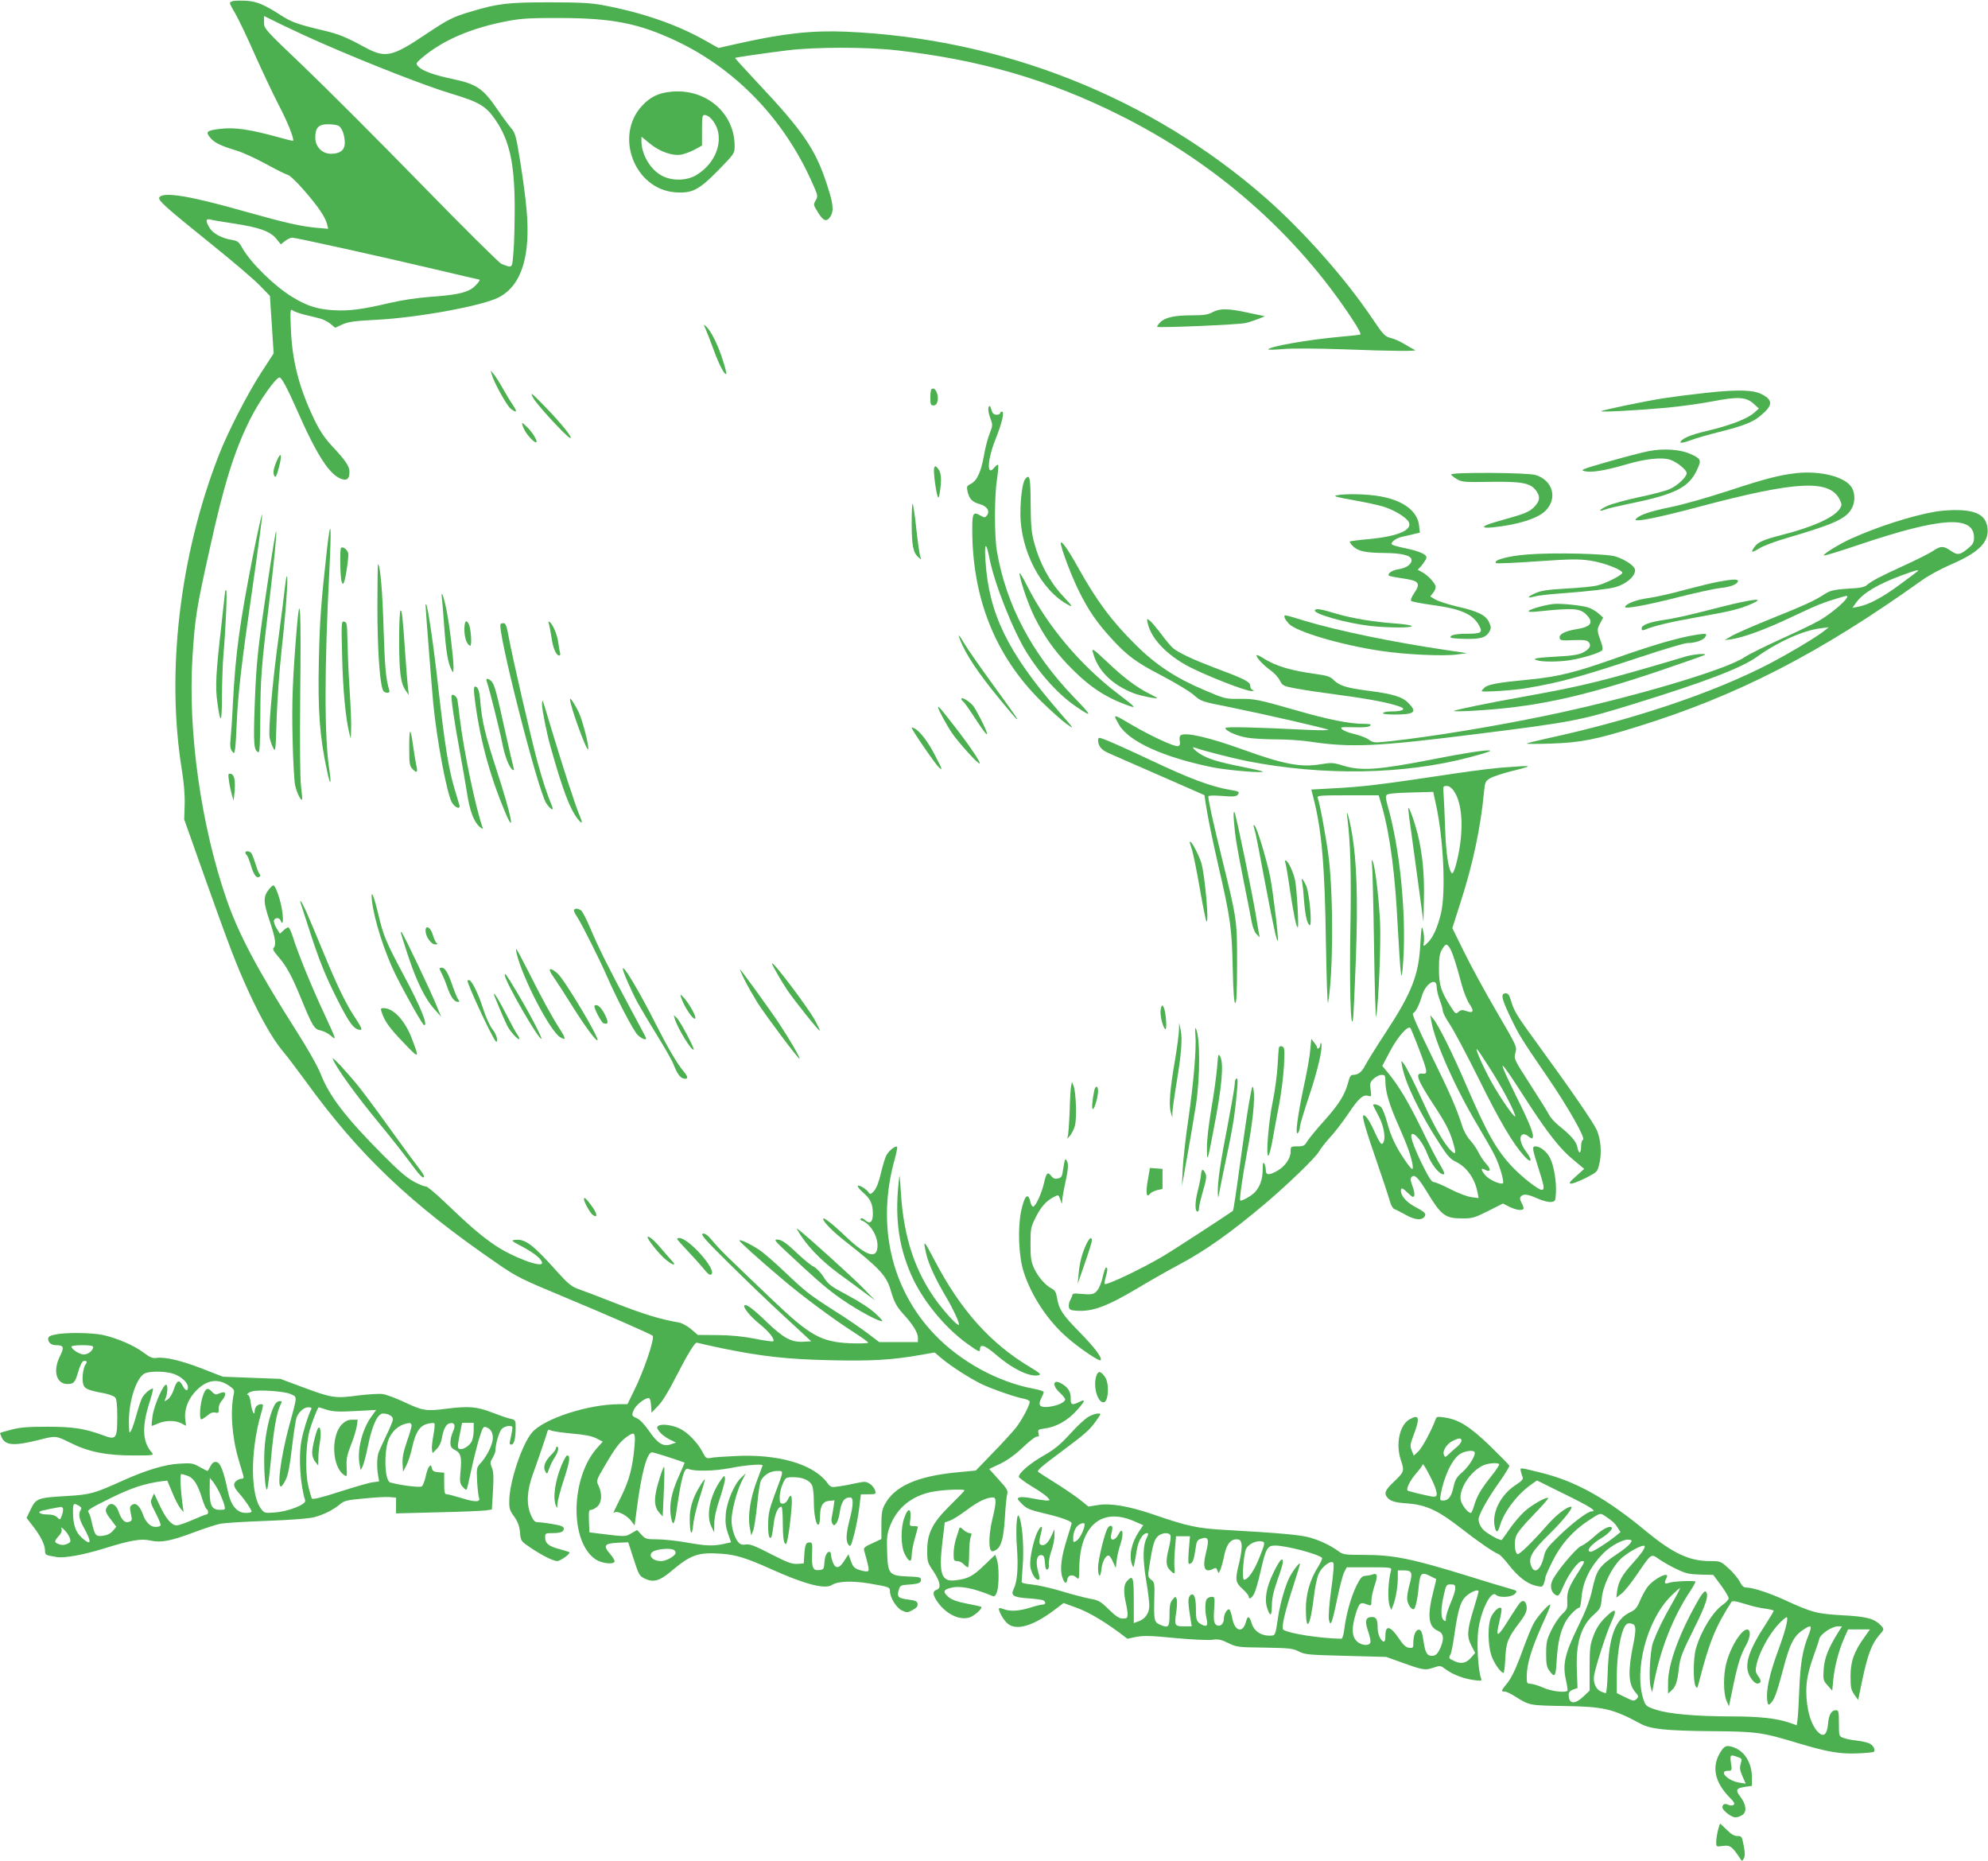 <?xml version="1.0" standalone="no"?>
<!DOCTYPE svg PUBLIC "-//W3C//DTD SVG 20010904//EN"
 "http://www.w3.org/TR/2001/REC-SVG-20010904/DTD/svg10.dtd">
<svg version="1.0" xmlns="http://www.w3.org/2000/svg"
 width="1280pt" height="1198pt" viewBox="0 0 1280 1198"
 preserveAspectRatio="xMidYMid meet">
<g transform="translate(0,1198) scale(0.1,-0.1)"
fill="#4caf50" stroke="none">
<path d="M1503 11974 c-13 -3 -23 -9 -23 -14 0 -5 16 -36 36 -69 19 -33 76
-151 125 -263 50 -112 119 -257 153 -323 55 -103 102 -222 93 -231 -2 -2 -43
8 -92 22 -190 52 -285 66 -381 54 -83 -10 -92 -19 -60 -57 27 -32 65 -51 171
-83 39 -12 122 -50 186 -85 64 -35 127 -67 141 -70 14 -4 59 -46 107 -102 90
-103 136 -171 147 -217 l7 -29 -69 6 c-104 9 -206 32 -458 103 -356 101 -525
130 -558 96 -17 -18 23 -54 337 -307 132 -106 270 -224 306 -261 l67 -69 6
-95 c4 -52 9 -136 12 -185 l6 -90 -81 -125 c-86 -132 -216 -384 -274 -535
-251 -646 -338 -1396 -236 -2022 13 -81 20 -162 18 -223 l-3 -95 133 -375
c159 -446 199 -552 279 -728 79 -173 158 -312 221 -387 28 -33 93 -119 145
-190 347 -480 675 -793 1242 -1182 120 -83 153 -99 415 -208 274 -114 567
-242 581 -254 16 -14 -58 -233 -124 -363 l-38 -78 -53 0 c-199 0 -486 -93
-562 -183 -64 -75 -145 -316 -146 -439 -1 -49 3 -63 32 -102 24 -35 33 -59 37
-101 5 -55 5 -56 64 -96 74 -51 150 -89 176 -89 20 0 87 48 78 57 -2 2 -30 11
-63 20 -70 18 -93 37 -93 75 0 27 2 28 44 28 56 0 76 8 76 29 0 13 -16 20 -70
29 -39 7 -82 12 -96 12 -20 0 -29 9 -45 45 -31 70 -27 155 11 262 33 90 90
258 96 281 3 9 9 10 21 3 10 -5 71 -14 135 -20 83 -7 129 -16 158 -31 l41 -21
-35 -39 c-173 -192 -180 -606 -11 -719 39 -26 115 -35 122 -14 2 6 -10 27 -27
47 -49 55 -39 70 45 74 l70 3 35 -108 c33 -102 37 -109 72 -126 53 -26 95 -15
165 44 133 112 176 127 332 116 87 -6 159 -28 312 -97 219 -99 350 -133 395
-104 37 25 130 28 240 10 129 -22 134 -24 134 -49 0 -41 41 -108 77 -125 32
-15 36 -15 69 3 25 13 34 24 32 39 -2 17 -13 22 -57 28 -67 8 -77 17 -65 60 9
30 13 33 54 36 71 4 90 11 90 31 0 17 -10 19 -85 22 -120 5 -129 15 -133 157
-3 90 -1 116 17 164 45 119 137 195 267 223 66 14 214 21 214 10 0 -3 -40 -45
-89 -93 -116 -113 -151 -181 -151 -293 0 -73 2 -79 40 -135 44 -66 52 -109 20
-119 -28 -9 -25 -35 10 -83 59 -81 154 -121 216 -89 32 17 70 54 62 62 -2 3
-44 12 -92 21 -62 12 -96 24 -117 41 -40 34 -37 49 14 61 59 15 145 -2 268
-53 12 -5 19 2 28 26 14 41 14 167 0 208 l-11 32 -72 -69 c-73 -70 -102 -86
-187 -96 -87 -10 -105 42 -82 240 l16 133 32 11 c18 6 67 37 110 69 71 54 128
81 169 81 22 0 21 -35 -4 -138 -21 -87 -26 -177 -11 -201 7 -10 13 -11 31 -1
36 19 52 75 60 210 4 69 11 137 15 151 6 23 -2 36 -55 94 l-61 68 72 34 c47
23 97 59 148 108 43 41 82 70 90 67 10 -3 12 2 8 20 -6 24 -4 26 41 32 71 9
145 50 202 113 57 62 63 80 20 58 -47 -24 -58 -20 -56 24 1 43 -20 73 -65 97
-52 26 -54 -19 -3 -64 20 -18 34 -37 32 -44 -7 -19 -52 -38 -106 -45 -58 -6
-71 10 -47 57 8 16 15 33 15 38 0 6 -30 15 -67 22 -228 43 -467 173 -634 347
-282 294 -377 708 -258 1131 11 41 18 76 15 79 -9 10 -55 -26 -69 -55 -8 -15
-22 -61 -32 -102 -19 -81 -35 -120 -59 -139 -11 -10 -16 -9 -23 2 -12 20 -62
51 -70 43 -4 -4 12 -24 35 -44 48 -42 62 -74 62 -138 0 -52 -19 -67 -50 -39
-11 10 -23 15 -28 10 -4 -4 -1 -10 6 -12 53 -19 102 -96 102 -161 0 -91 -67
-73 -203 56 -82 79 -147 130 -147 116 0 -19 59 -80 137 -141 227 -178 271
-226 298 -320 22 -76 39 -107 85 -157 58 -63 90 -116 90 -147 l0 -29 -124 0
-125 0 -78 59 c-43 32 -136 96 -208 141 -164 105 -185 121 -325 254 -63 60
-137 124 -165 142 -55 36 -125 69 -124 57 1 -8 118 -114 268 -241 124 -107
340 -267 458 -342 56 -36 103 -69 103 -74 0 -4 -51 -6 -112 -4 -190 8 -262 48
-502 277 -306 291 -342 327 -386 380 -34 40 -50 52 -65 49 -16 -4 14 -39 165
-188 102 -101 263 -256 359 -344 l174 -161 -51 -3 c-76 -4 -127 23 -234 126
-90 87 -134 119 -145 108 -11 -11 38 -72 99 -121 61 -49 99 -98 86 -110 -3 -3
-57 4 -119 17 -79 15 -152 22 -240 23 l-126 1 -43 37 c-25 21 -59 39 -79 43
-114 19 -226 53 -405 123 -110 43 -222 86 -249 95 -37 14 -64 36 -125 104
-159 178 -209 217 -274 210 -30 -3 -27 -6 51 -47 75 -41 121 -79 121 -102 0
-33 -188 37 -301 113 -88 59 -165 125 -335 288 -56 53 -106 94 -112 92 -6 -2
-40 11 -74 29 -47 25 -99 69 -203 174 -236 237 -344 377 -399 518 -21 53 -81
159 -154 274 -254 399 -377 631 -455 858 -163 474 -247 1071 -218 1548 16 260
25 316 111 702 92 420 160 635 260 835 61 122 166 270 190 270 13 0 53 -75
110 -205 134 -305 217 -431 297 -451 29 -8 43 7 43 49 0 35 -24 71 -109 162
-47 50 -80 98 -113 165 -99 203 -147 382 -155 590 -5 117 -4 133 9 123 8 -7
43 -20 79 -29 35 -8 81 -20 101 -25 20 -5 50 -21 66 -34 l30 -25 48 22 c40 17
79 22 214 29 264 13 683 89 790 144 148 76 208 266 180 569 -6 72 -25 211 -41
309 -26 162 -32 183 -58 212 -15 18 -57 74 -91 124 -90 132 -132 160 -288 193
-119 25 -193 52 -218 79 -18 20 -18 21 21 55 134 115 322 196 561 240 79 15
146 19 334 18 338 -1 505 -35 747 -149 379 -180 687 -499 867 -899 43 -95 44
-98 28 -126 -16 -27 -15 -30 14 -76 35 -58 56 -65 80 -29 24 37 20 82 -22 208
-73 226 -155 345 -448 656 -80 85 -144 156 -143 158 5 4 185 30 337 49 183 22
509 22 705 0 535 -61 978 -189 1432 -416 620 -309 1138 -763 1502 -1318 39
-59 56 -94 49 -96 -7 -2 -69 -9 -138 -15 -204 -19 -443 -61 -454 -80 -3 -4 41
-3 97 2 60 5 221 4 393 -2 307 -12 479 -13 454 -4 -8 3 -37 19 -64 36 -27 17
-68 36 -91 41 -39 10 -48 20 -123 131 -173 256 -438 555 -682 770 -741 649
-1696 1028 -2704 1071 -219 9 -402 -11 -692 -76 l-128 -29 -96 54 c-177 99
-402 176 -650 222 -75 14 -149 18 -345 18 -267 0 -330 -8 -501 -59 -121 -36
-146 -49 -299 -151 -210 -141 -254 -150 -383 -81 -127 69 -171 87 -274 111
-164 39 -201 53 -267 95 -107 69 -157 91 -224 95 -34 2 -72 1 -84 -1z m597
-284 c294 -128 651 -267 809 -314 176 -53 220 -79 279 -165 92 -132 125 -280
126 -561 0 -107 -3 -239 -8 -293 -9 -108 -4 -104 -77 -76 -15 6 -247 236 -516
512 -269 276 -607 614 -751 752 -260 248 -262 250 -262 291 l0 41 118 -58 c64
-31 191 -90 282 -129z m80 -520 c22 -12 40 -61 40 -110 0 -46 -30 -70 -89 -70
-57 0 -101 45 -101 104 0 64 21 86 81 86 28 0 59 -4 69 -10z m-674 -629 c163
-25 234 -50 273 -98 l29 -36 28 22 c14 11 35 21 45 21 23 0 553 -117 926 -205
151 -36 277 -65 279 -65 12 0 -25 -44 -51 -60 -43 -27 -110 -40 -264 -51 -82
-6 -184 -21 -260 -39 -183 -43 -265 -53 -366 -47 -102 6 -170 28 -263 85 -115
70 -266 218 -321 314 -22 40 -31 47 -65 53 -66 10 -124 41 -146 77 -27 44 -26
62 3 55 12 -4 81 -15 153 -26z m3142 -7241 c260 -53 423 -71 703 -77 263 -6
394 2 575 34 l92 16 48 -41 c60 -49 169 -120 249 -160 65 -32 219 -86 278 -97
20 -4 37 -12 37 -19 0 -24 -52 -121 -90 -169 -23 -28 -89 -101 -149 -162
l-108 -112 -124 -12 c-255 -25 -399 -89 -462 -206 -18 -33 -22 -57 -22 -132
l0 -91 -58 -27 c-51 -23 -58 -30 -53 -48 28 -98 33 -123 26 -131 -5 -5 -27 -2
-51 5 -38 12 -46 20 -60 58 l-16 45 -27 -42 c-32 -51 -57 -54 -74 -9 -7 18
-12 41 -12 50 0 9 -4 17 -9 17 -17 0 -30 -26 -33 -70 -3 -42 -5 -45 -35 -48
-39 -4 -48 16 -44 111 2 62 1 67 -18 67 -23 0 -29 -17 -33 -90 l-3 -45 -41 -3
c-34 -2 -63 8 -170 63 -103 53 -135 66 -161 62 -22 -4 -36 0 -48 13 -25 27
-44 89 -45 141 0 60 32 183 65 251 l27 53 -30 -28 c-45 -43 -92 -153 -99 -234
-4 -52 -1 -81 14 -125 l20 -57 -49 -11 c-69 -14 -110 -13 -239 10 -63 11 -147
20 -187 20 -69 0 -76 2 -102 30 l-28 30 -37 -21 c-38 -23 -37 -23 -215 -1
l-55 7 -3 73 c-2 63 -1 72 14 72 10 0 28 10 41 22 28 26 31 83 7 133 -16 33
-16 34 42 132 64 110 93 148 137 181 54 39 60 32 52 -60 -11 -131 -33 -216
-83 -318 -59 -119 -57 -114 -44 -106 18 11 77 -19 104 -53 l24 -32 13 98 c29
231 66 373 99 373 13 0 132 -38 210 -66 1 0 -14 -36 -34 -80 -57 -124 -71
-214 -47 -298 9 -31 20 -1 32 89 28 192 47 259 71 249 41 -18 169 -15 273 5
96 19 207 28 207 17 0 -2 -16 -45 -35 -95 -43 -112 -61 -224 -48 -301 l10 -55
12 30 c7 17 18 91 26 166 7 75 18 145 24 157 20 37 61 62 103 62 46 0 47 12
-15 -155 -34 -92 -41 -123 -41 -187 -1 -71 6 -99 20 -85 3 3 10 41 15 84 9 71
28 113 51 113 4 0 8 -44 8 -97 0 -99 6 -143 20 -143 9 0 27 114 36 228 7 84
-2 105 -24 57 -7 -15 -20 -25 -32 -25 -17 0 -20 6 -20 43 0 23 9 61 20 85 19
41 20 42 70 42 61 0 107 -22 120 -56 6 -14 10 -60 10 -102 0 -83 15 -156 31
-147 5 4 9 27 9 53 0 67 18 96 59 100 l34 3 -6 -43 c-4 -24 -9 -54 -12 -68 -3
-14 -1 -32 5 -40 9 -13 12 -13 25 4 8 10 17 39 21 65 10 71 29 101 67 101 23
0 23 -45 -3 -145 -23 -92 -25 -134 -7 -160 13 -16 16 -10 36 64 12 45 27 122
33 171 l11 90 49 0 c46 0 49 1 43 23 -9 29 -42 57 -69 57 -11 0 -41 -5 -66
-11 -25 -6 -69 -14 -98 -18 -51 -8 -53 -7 -78 26 -91 119 -317 184 -594 169
-70 -3 -140 -8 -156 -12 -26 -5 -31 -1 -53 42 -32 60 -95 124 -146 148 -47 22
-114 31 -135 17 -13 -9 -12 -14 6 -38 11 -15 40 -37 63 -49 l44 -21 -33 -11
c-49 -18 -86 5 -142 87 -29 42 -59 73 -78 81 -34 14 -36 20 -15 61 16 29 68
69 92 69 7 0 13 -19 15 -47 l3 -48 42 44 c27 27 68 94 114 185 76 148 125 229
137 222 4 -2 76 -18 160 -36z m-314 -1296 c9 -3 16 -12 16 -20 0 -20 -59 -54
-93 -54 -68 0 -94 52 -34 69 38 11 89 13 111 5z"/>
<path d="M4247 2463 c-38 -118 -39 -178 -4 -219 l24 -27 7 157 c4 87 5 160 2
163 -2 3 -16 -30 -29 -74z"/>
<path d="M4642 2453 c-70 -98 -97 -228 -63 -298 l19 -40 1 59 c1 40 13 93 37
163 19 58 34 114 32 126 -3 20 -5 20 -26 -10z"/>
<path d="M4503 2407 c-44 -73 -63 -138 -62 -210 1 -93 14 -115 22 -35 3 36 22
116 42 178 20 61 35 113 33 116 -2 2 -18 -20 -35 -49z"/>
<path d="M4308 11388 c-74 -9 -124 -35 -175 -90 -178 -194 -48 -535 213 -556
109 -8 152 13 277 140 106 109 107 110 107 158 0 218 -194 378 -422 348z m270
-171 c96 -102 49 -279 -96 -365 -61 -36 -155 -38 -219 -4 -75 39 -133 137
-133 224 l0 28 55 -45 c64 -52 147 -81 203 -70 21 4 58 18 85 32 l47 26 0 99
c0 88 2 98 18 98 10 0 28 -10 40 -23z"/>
<path d="M7807 9970 c-29 -16 -56 -20 -133 -20 -114 0 -174 -14 -205 -46 -12
-13 -21 -26 -18 -28 8 -8 526 14 566 24 24 5 62 18 85 27 l42 17 -104 22
c-133 29 -185 30 -233 4z"/>
<path d="M4544 9860 c8 -19 32 -80 52 -135 34 -93 70 -162 80 -152 3 2 -7 42
-22 88 -29 94 -76 188 -106 216 -20 18 -20 18 -4 -17z"/>
<path d="M3166 9570 c13 -50 97 -201 121 -220 41 -32 46 -23 15 23 -16 23 -45
71 -65 107 -20 36 -46 76 -57 90 l-21 25 7 -25z"/>
<path d="M5997 9474 c-4 -4 -7 -29 -7 -56 0 -41 3 -48 20 -48 13 0 22 9 26 26
11 44 -17 99 -39 78z"/>
<path d="M10985 9451 c-93 -10 -217 -26 -275 -35 -126 -20 -393 -76 -400 -83
-7 -8 231 5 419 22 86 8 219 26 296 41 166 32 219 29 268 -17 l32 -29 -34 -30
c-45 -38 -155 -80 -304 -115 -107 -25 -167 -52 -167 -74 0 -5 30 2 66 15 36
14 119 37 183 53 156 39 220 64 269 107 76 64 78 96 11 133 -55 31 -152 35
-364 12z"/>
<path d="M3432 9420 c23 -44 222 -260 240 -260 18 0 -58 94 -160 199 -92 95
-101 101 -80 61z"/>
<path d="M6365 9358 c-4 -10 0 -39 10 -67 18 -47 17 -50 -3 -102 -12 -30 -29
-94 -37 -143 -19 -105 -44 -160 -84 -181 -27 -13 -28 -17 -21 -51 11 -46 30
-66 77 -79 47 -13 68 -44 49 -71 -14 -18 -16 -18 -43 -3 -47 27 -53 17 -53
-89 0 -443 148 -812 439 -1102 64 -63 139 -130 166 -149 55 -38 59 -44 -52 84
-326 378 -446 624 -468 965 -8 117 4 127 25 20 30 -161 153 -472 243 -615 91
-145 204 -268 317 -345 106 -72 104 -62 -15 61 -271 281 -437 595 -496 939
-17 97 -17 351 0 463 7 48 11 91 7 94 -3 3 -14 -5 -25 -18 -49 -61 -44 51 8
181 42 105 60 180 42 180 -6 0 -11 -4 -11 -10 0 -5 -11 -10 -24 -10 -17 0 -26
8 -33 33 -8 26 -12 29 -18 15z"/>
<path d="M3365 9240 c9 -30 35 -68 64 -94 52 -47 18 34 -36 85 -33 32 -35 33
-28 9z"/>
<path d="M10617 9076 c-38 -7 -154 -37 -258 -67 -172 -49 -187 -55 -157 -62
42 -11 132 3 268 43 125 37 231 48 284 30 43 -14 106 -65 106 -86 0 -25 -60
-81 -110 -103 -28 -12 -116 -35 -198 -52 -81 -17 -171 -42 -201 -55 -55 -25
-67 -43 -15 -24 16 7 83 22 149 36 306 62 392 106 445 227 26 57 21 65 -52 97
-63 27 -169 34 -261 16z"/>
<path d="M1782 9013 c-23 -55 -27 -80 -13 -101 5 -8 14 9 25 52 24 88 17 116
-12 49z"/>
<path d="M6015 8968 c-7 -16 9 -143 22 -183 5 -15 9 -9 14 25 13 81 10 126
-10 151 -17 21 -20 22 -26 7z"/>
<path d="M9343 8925 c2 -5 19 -19 38 -30 31 -18 49 -20 209 -17 204 3 259 -7
295 -50 34 -41 32 -73 -8 -113 -24 -24 -55 -39 -108 -55 -41 -12 -104 -30
-141 -41 -91 -26 -98 -42 -16 -34 162 17 285 56 337 105 82 79 50 198 -62 232
-52 16 -549 19 -544 3z"/>
<path d="M11565 8934 c-111 -13 -200 -36 -425 -110 -143 -47 -312 -95 -385
-109 -132 -27 -200 -50 -223 -77 -19 -23 133 6 413 81 625 166 837 176 901 43
14 -30 14 -35 -1 -58 -37 -56 -175 -118 -377 -169 -115 -30 -150 -45 -172 -77
-26 -37 -19 -39 32 -8 26 16 103 45 172 65 306 90 381 123 420 187 25 41 26
100 3 139 -41 69 -200 110 -358 93z"/>
<path d="M6601 8896 c-17 -21 -31 -119 -31 -222 0 -241 136 -499 310 -589 30
-16 25 -8 -38 60 -83 89 -149 211 -183 340 -18 66 -22 111 -23 252 -1 173 -6
194 -35 159z"/>
<path d="M8605 8791 c-23 -5 1 -12 105 -30 74 -13 162 -32 195 -42 70 -21 149
-69 165 -99 27 -51 -66 -92 -250 -110 -69 -6 -127 -14 -129 -16 -3 -3 6 -16
20 -30 33 -33 81 -43 204 -44 109 -1 168 -15 173 -42 5 -27 -31 -55 -81 -62
-42 -6 -77 -29 -64 -42 3 -3 38 -10 78 -16 118 -16 130 -31 82 -100 -15 -23
-22 -42 -17 -47 5 -4 63 -16 130 -25 194 -26 270 -60 310 -138 21 -41 10 -48
-86 -48 -70 0 -112 -11 -98 -25 3 -4 46 -7 95 -8 98 -2 132 9 154 49 10 20 10
30 -4 59 -21 45 -69 69 -204 100 -60 14 -124 35 -142 46 l-32 19 20 26 c11 14
17 33 14 42 -9 25 -54 72 -87 89 l-28 15 20 21 c11 12 24 32 31 43 9 19 7 24
-14 38 -14 9 -55 23 -92 31 -93 20 -113 26 -113 35 0 15 36 38 70 45 19 4 52
11 74 17 l38 9 -5 45 c-10 93 -100 161 -247 188 -85 16 -229 19 -285 7z"/>
<path d="M5870 8614 c0 -143 9 -192 42 -220 21 -19 21 -19 14 1 -5 11 -16 91
-26 178 -9 87 -20 161 -24 164 -3 3 -6 -52 -6 -123z"/>
<path d="M12460 8686 c-158 -28 -371 -97 -542 -174 -77 -35 -183 -101 -175
-108 3 -3 106 28 229 70 525 177 738 190 738 45 0 -30 -7 -43 -32 -64 -57 -49
-73 -51 -116 -22 -47 33 -66 34 -113 2 -20 -14 -106 -58 -190 -96 -155 -71
-209 -99 -242 -128 -10 -8 -39 -16 -65 -17 -135 -8 -164 -13 -201 -37 -63 -42
-133 -74 -350 -161 -116 -47 -230 -97 -253 -111 l-43 -26 45 6 c78 12 220 64
384 142 169 80 205 94 303 123 61 18 63 18 53 0 -16 -29 -100 -99 -171 -142
-37 -21 -149 -76 -250 -121 -101 -46 -209 -99 -240 -120 -123 -82 -754 -267
-1279 -375 -331 -69 -729 -134 -991 -163 -112 -12 -116 -12 -145 9 -16 12 -58
28 -93 36 -35 8 -71 22 -80 31 -14 14 -8 15 76 13 63 -2 96 1 105 10 9 9 1 12
-43 12 -88 0 -230 28 -430 86 -249 71 -270 76 -373 75 -87 -1 -92 1 -228 59
-177 75 -308 161 -435 288 -154 152 -253 285 -373 501 -62 112 -109 178 -110
154 0 -29 67 -208 116 -307 61 -123 114 -201 205 -301 104 -115 165 -160 330
-245 85 -45 178 -100 205 -124 48 -42 51 -43 234 -79 235 -48 623 -137 632
-145 4 -4 -52 -4 -125 -1 -345 17 -537 22 -537 12 0 -18 76 -52 140 -62 36 -6
121 -11 190 -11 69 0 167 -7 218 -15 262 -39 423 -32 1082 51 598 75 653 85
995 191 458 141 699 233 798 305 133 96 299 170 408 183 l54 7 -25 -20 c-48
-40 -228 -147 -356 -214 -363 -189 -882 -363 -1442 -484 -64 -14 -119 -28
-122 -31 -3 -3 69 -3 160 0 189 7 282 25 550 108 648 201 1174 471 1837 945
39 28 120 72 180 98 182 78 249 144 240 234 -8 78 -61 113 -181 118 -45 2
-115 -3 -156 -10z m-115 -385 c-6 -5 -57 -44 -115 -86 -109 -81 -198 -128
-265 -141 l-38 -7 23 32 c44 63 139 119 294 177 96 35 117 40 101 25z"/>
<path d="M1627 8395 c-84 -429 -110 -617 -127 -935 -5 -107 -13 -217 -16 -245
-4 -36 -1 -56 9 -70 15 -19 15 -18 21 15 3 19 7 91 10 160 8 191 30 383 102
878 36 249 64 461 62 470 -2 9 -29 -113 -61 -273z"/>
<path d="M2106 8450 c-39 -351 -47 -454 -53 -720 -7 -331 5 -493 54 -718 19
-92 28 -87 14 8 -33 210 -33 647 0 1295 14 290 9 342 -15 135z"/>
<path d="M1727 8253 c-69 -455 -76 -529 -87 -811 -9 -252 -6 -294 24 -305 8
-3 11 61 12 227 1 244 7 326 54 711 36 302 53 470 48 485 -2 6 -25 -132 -51
-307z"/>
<path d="M2196 8453 c-9 -9 -6 -194 4 -218 7 -18 9 -18 15 -3 12 30 31 162 27
186 -5 23 -34 46 -46 35z"/>
<path d="M9830 8410 c-124 -10 -217 -36 -198 -55 3 -4 121 1 262 11 217 15
270 16 344 5 88 -12 218 -63 207 -81 -11 -18 -112 -68 -160 -79 -27 -7 -118
-16 -201 -20 -119 -7 -161 -13 -199 -30 -54 -24 -57 -36 -4 -21 19 6 97 15
174 20 182 14 301 28 345 40 76 21 138 79 126 117 -8 24 -64 61 -123 80 -55
19 -410 27 -573 13z"/>
<path d="M2430 8069 c0 -263 14 -477 35 -531 4 -10 16 -18 27 -18 14 0 18 5
14 18 -21 70 -28 140 -36 387 -7 245 -21 410 -36 424 -2 2 -4 -124 -4 -280z"/>
<path d="M6565 8280 c12 -66 58 -195 97 -275 59 -117 122 -208 212 -303 126
-132 229 -204 371 -257 79 -30 77 -26 -50 71 -241 184 -451 434 -582 693 -37
72 -52 95 -48 71z"/>
<path d="M1835 8203 c-4 -38 -22 -183 -41 -323 -40 -293 -67 -598 -58 -649 4
-20 14 -49 23 -66 15 -29 16 -21 22 185 4 118 18 319 32 445 27 240 44 475 34
475 -3 0 -8 -30 -12 -67z"/>
<path d="M11065 8235 c-38 -7 -137 -31 -220 -53 -82 -23 -186 -46 -230 -52
-77 -10 -145 -36 -152 -57 -6 -16 138 10 357 66 107 27 224 52 260 56 63 6
110 25 110 45 0 13 -38 11 -125 -5z"/>
<path d="M1450 8177 c0 -1 -11 -99 -24 -217 -36 -312 -41 -402 -26 -506 20
-144 29 -131 29 46 1 91 5 212 10 270 14 157 25 410 17 410 -3 0 -6 -1 -6 -3z"/>
<path d="M2845 8130 c3 -19 9 -101 15 -182 11 -156 24 -237 46 -278 13 -25 13
-24 14 15 0 58 -27 282 -46 372 -17 84 -36 133 -29 73z"/>
<path d="M11200 8101 c-47 -10 -155 -37 -240 -59 -85 -22 -193 -46 -240 -52
-101 -15 -150 -33 -150 -56 0 -11 5 -14 18 -9 62 26 162 50 332 80 226 40 286
55 361 89 67 30 41 33 -81 7z"/>
<path d="M10005 8092 c-48 -4 -155 -33 -162 -45 -4 -7 13 -8 53 -4 234 24 277
22 318 -20 50 -50 31 -79 -66 -94 -72 -12 -111 -32 -106 -57 3 -15 15 -17 89
-13 70 2 87 0 99 -14 18 -22 4 -45 -42 -68 -25 -12 -69 -19 -149 -23 -63 -3
-125 -8 -139 -11 -23 -5 -24 -6 -5 -13 28 -12 138 -12 215 0 87 14 201 50 207
66 3 8 0 28 -7 46 -28 78 -29 86 -8 124 l20 38 -30 27 c-17 15 -48 33 -69 39
-42 13 -172 26 -218 22z"/>
<path d="M1912 7950 c-28 -337 -34 -493 -28 -730 3 -135 10 -267 16 -294 9
-45 37 -103 45 -94 2 1 -1 41 -7 88 -6 52 -8 275 -5 580 6 554 0 687 -21 450z"/>
<path d="M2740 8084 c0 -27 42 -554 50 -638 24 -240 88 -577 119 -631 20 -35
57 -49 49 -19 -3 11 -17 59 -32 108 -38 128 -62 280 -102 631 -30 275 -69 542
-80 554 -2 2 -4 0 -4 -5z"/>
<path d="M8466 8052 c-14 -23 201 -84 359 -102 111 -12 265 -13 265 -1 0 5
-42 12 -92 16 -147 10 -292 34 -386 62 -110 33 -138 37 -146 25z"/>
<path d="M2570 7861 c0 -205 9 -278 41 -325 l21 -31 -6 55 c-3 30 -11 120 -16
200 -18 261 -22 290 -31 290 -5 0 -9 -81 -9 -189z"/>
<path d="M8270 8008 c0 -7 13 -27 29 -44 48 -51 330 -135 589 -174 156 -24
408 -36 497 -23 l60 8 -120 18 c-360 53 -711 126 -927 191 -135 41 -128 40
-128 24z"/>
<path d="M7390 7967 c22 -99 123 -204 265 -279 118 -61 368 -158 403 -157 16
1 20 3 10 6 -11 3 -18 14 -18 27 0 27 -34 44 -240 121 -131 50 -220 92 -257
122 -12 10 -47 51 -77 92 -31 40 -64 80 -75 87 -18 13 -18 12 -11 -19z"/>
<path d="M2203 7749 c5 -210 22 -391 46 -489 l9 -35 2 35 c3 57 0 136 -11 315
-6 94 -11 222 -12 285 -2 104 -4 115 -21 118 -18 4 -19 -4 -13 -229z"/>
<path d="M2990 7928 c0 -54 16 -98 37 -105 13 -5 6 110 -9 140 -16 32 -28 17
-28 -35z"/>
<path d="M3534 7965 c3 -10 11 -50 17 -89 9 -69 30 -116 50 -116 6 0 8 8 5 18
-3 9 -8 40 -12 67 -7 52 -35 118 -56 131 -8 5 -9 2 -4 -11z"/>
<path d="M3224 7964 c-31 -13 238 -1071 293 -1155 26 -39 51 -54 38 -21 -36
89 -60 162 -95 289 -41 152 -161 672 -184 799 -17 92 -22 100 -52 88z"/>
<path d="M10875 7885 c-112 -23 -251 -64 -466 -140 -265 -94 -372 -121 -564
-140 -199 -19 -264 -31 -286 -51 -11 -10 -19 -20 -19 -23 0 -9 212 5 290 19
223 38 347 73 734 201 147 49 282 89 300 89 50 0 105 19 116 40 10 18 8 20
-17 19 -15 -1 -55 -7 -88 -14z"/>
<path d="M6180 7865 c36 -94 113 -211 249 -377 62 -76 115 -138 118 -138 7 0
-3 14 -155 224 -80 110 -161 226 -180 258 -37 62 -47 73 -32 33z"/>
<path d="M7036 7784 c28 -118 124 -214 266 -268 39 -15 148 -37 148 -30 0 2
-23 15 -52 29 -80 40 -164 103 -271 205 -85 80 -97 89 -91 64z"/>
<path d="M8090 7761 c0 -16 47 -66 90 -96 23 -16 50 -45 60 -65 18 -35 22 -37
107 -53 48 -9 176 -28 283 -42 188 -25 322 -51 385 -75 41 -15 16 -30 -52 -30
-28 0 -55 -4 -58 -10 -4 -6 22 -10 72 -10 132 0 150 15 90 75 -40 40 -95 57
-265 79 -135 18 -179 32 -217 70 -20 20 -42 27 -107 36 -169 23 -262 51 -347
104 -22 15 -41 22 -41 17z"/>
<path d="M10855 7754 c-534 -159 -656 -189 -1045 -259 -224 -40 -443 -85 -449
-92 -3 -3 50 -3 119 1 394 22 693 85 1198 255 161 55 296 102 299 105 12 12
-72 4 -122 -10z"/>
<path d="M3133 7596 c13 -32 87 -327 102 -406 17 -84 44 -152 66 -166 9 -5 10
0 5 17 -4 13 -28 116 -53 229 -57 261 -70 305 -89 324 -19 20 -38 21 -31 2z"/>
<path d="M3054 7503 c30 -259 95 -505 196 -746 71 -170 44 -32 -50 258 -74
226 -97 322 -107 443 -6 75 -15 102 -35 102 -7 0 -8 -22 -4 -57z"/>
<path d="M2908 7504 c-7 -6 18 -176 52 -359 16 -88 37 -207 46 -265 18 -118
43 -187 81 -222 17 -14 24 -17 21 -8 -46 129 -123 499 -148 710 -6 52 -13 105
-15 116 -5 21 -28 38 -37 28z"/>
<path d="M6190 7481 c0 -5 5 -13 11 -17 6 -3 40 -51 75 -105 65 -100 92 -131
74 -85 -15 40 -61 129 -82 159 -21 29 -78 64 -78 48z"/>
<path d="M3670 7480 c-2 -39 110 -346 117 -323 7 19 -36 185 -61 238 -22 46
-55 97 -56 85z"/>
<path d="M3490 7443 c0 -33 31 -187 54 -268 77 -275 123 -397 172 -462 34 -44
39 -37 15 19 -25 58 -105 304 -177 543 -31 105 -58 192 -60 194 -2 2 -4 -9 -4
-26z"/>
<path d="M6040 7427 c0 -14 53 -112 90 -167 44 -64 170 -203 178 -195 7 7 -69
120 -163 240 -85 110 -105 133 -105 122z"/>
<path d="M7180 7363 c0 -3 11 -25 25 -49 64 -108 284 -209 603 -274 97 -19
333 -39 322 -27 -3 3 -64 17 -135 31 -151 30 -216 50 -267 82 -42 27 -62 52
-32 40 44 -17 236 -66 329 -85 494 -97 1014 -89 1442 25 106 28 146 42 121 43
-34 2 -179 -21 -351 -55 -363 -71 -470 -79 -589 -43 -64 20 -76 20 -144 9
-127 -22 -238 -1 -506 96 -214 77 -362 111 -395 91 -8 -5 -10 -19 -7 -36 4
-20 1 -30 -10 -34 -20 -8 -173 63 -300 137 -96 57 -106 61 -106 49z"/>
<path d="M5870 7295 c0 -13 150 -232 175 -255 25 -22 23 -15 -21 70 -47 93
-99 161 -136 181 -10 5 -18 7 -18 4z"/>
<path d="M2635 7160 c0 -99 2 -111 22 -132 29 -28 34 -22 23 27 -5 22 -14 79
-21 128 -6 48 -14 87 -18 87 -4 0 -7 -49 -6 -110z"/>
<path d="M7070 7216 c0 -38 21 -64 67 -84 26 -12 176 -77 333 -146 l285 -125
7 -48 c16 -102 41 -225 84 -413 76 -328 86 -400 91 -653 4 -162 9 -227 17
-224 8 3 11 78 11 253 0 284 1 277 -100 689 -57 233 -85 361 -85 388 0 6 35 7
88 3 72 -6 91 -4 101 7 15 19 8 23 -49 32 -121 20 -262 73 -511 191 -191 90
-314 144 -331 144 -4 0 -8 -6 -8 -14z"/>
<path d="M9679 7039 c-58 -4 -184 -20 -280 -34 -528 -79 -608 -89 -830 -101
l-126 -7 13 -51 c54 -208 74 -440 81 -931 4 -236 10 -412 14 -390 33 181 35
683 4 935 -15 119 -57 348 -71 384 -6 14 13 16 193 16 l200 0 21 -72 c52 -183
85 -434 102 -781 7 -127 15 -254 19 -282 7 -45 8 -37 16 70 20 305 -22 730
-102 1003 -11 41 -12 57 -4 65 8 8 65 13 155 15 l144 4 15 -69 c51 -224 68
-579 34 -717 -22 -87 -47 -144 -79 -179 -31 -33 -37 -34 -30 -2 5 26 -6 100
-14 93 -2 -3 -6 -50 -9 -105 -10 -200 -54 -312 -224 -572 -60 -91 -118 -185
-130 -208 -22 -44 -46 -63 -79 -63 -15 0 -22 -11 -31 -46 -20 -79 -59 -142
-153 -247 -51 -56 -100 -117 -111 -134 -17 -29 -24 -33 -63 -33 -43 0 -44 -1
-44 -34 0 -43 -36 -95 -85 -123 -55 -31 -75 -30 -75 5 0 15 -5 34 -10 42 -7
11 -10 1 -10 -36 0 -64 -16 -111 -49 -148 -23 -25 -89 -62 -96 -54 -6 7 17
166 45 313 35 182 52 341 41 400 -6 36 -9 27 -29 -85 -12 -69 -35 -226 -52
-350 -32 -237 -48 -341 -52 -345 -24 -19 -386 -255 -451 -293 -139 -82 -364
-189 -375 -178 -2 2 1 21 7 43 13 46 14 63 2 63 -4 0 -14 -28 -21 -61 -7 -34
-23 -73 -36 -88 -22 -26 -32 -27 -129 -19 -16 2 -30 -1 -30 -7 0 -5 -6 -20
-13 -33 -8 -13 -12 -33 -10 -45 2 -18 11 -23 48 -25 103 -8 197 27 400 148 80
48 195 113 255 145 171 90 341 210 564 399 141 119 325 297 343 332 10 18 42
59 71 91 30 32 82 100 116 150 67 101 98 129 131 118 20 -6 21 -4 15 38 -6 41
-4 49 18 71 15 14 38 26 52 26 23 0 25 -4 25 -43 0 -64 25 -149 82 -277 57
-129 82 -197 92 -253 9 -50 -3 -43 -53 31 -56 83 -86 147 -110 237 -12 44 -29
88 -38 97 -16 17 -58 26 -51 11 2 -5 18 -37 36 -71 35 -67 47 -151 24 -174 -9
-9 -20 8 -48 68 -34 76 -59 114 -74 114 -14 0 10 -83 85 -300 41 -118 79 -234
85 -256 6 -24 18 -44 28 -48 9 -3 41 -19 71 -36 58 -33 102 -38 121 -15 16 20
8 30 -58 65 -56 30 -92 71 -92 104 0 23 10 20 47 -16 27 -26 33 -29 39 -15 3
9 -2 37 -12 62 -13 35 -14 49 -5 58 19 19 42 -3 101 -100 90 -148 115 -167
226 -167 64 0 78 4 166 48 l95 48 41 -21 c46 -23 92 -28 92 -8 -1 6 -7 23 -15
37 -9 18 -10 29 -3 37 16 19 44 16 108 -13 32 -14 70 -24 86 -22 28 3 29 6 32
57 4 73 -12 173 -37 224 -20 42 -64 77 -95 77 -23 0 -20 -17 19 -139 38 -119
42 -141 21 -141 -22 0 -125 81 -188 147 -103 109 -163 215 -298 528 -85 198
-176 382 -211 425 l-20 25 7 -40 c22 -132 154 -429 301 -675 44 -74 92 -158
106 -187 31 -59 63 -170 54 -180 -13 -12 -88 21 -113 50 -30 35 -31 52 -4 37
36 -20 43 0 12 34 -16 17 -40 51 -52 76 -12 25 -37 61 -55 80 -18 19 -41 60
-50 90 -37 116 -80 214 -203 464 -86 176 -123 260 -114 263 16 6 40 52 58 114
23 78 94 120 94 57 0 -18 9 -57 20 -86 11 -29 20 -61 20 -71 0 -10 20 -49 45
-86 25 -37 109 -195 186 -350 134 -272 220 -417 293 -498 47 -52 56 -29 12 29
-38 50 -48 100 -21 111 9 3 25 -3 35 -12 11 -10 23 -15 26 -12 15 14 -11 82
-95 252 -141 287 -132 286 58 -10 136 -210 218 -315 303 -383 l68 -57 -52 -47
c-43 -38 -49 -47 -32 -48 12 0 55 17 95 37 74 38 74 38 87 93 16 68 9 157 -17
215 -21 48 -173 268 -375 545 -143 196 -157 219 -178 290 -10 34 -18 45 -33
45 -34 0 -28 -31 25 -143 60 -126 74 -148 241 -392 136 -198 251 -401 231
-408 -7 -2 -12 -21 -12 -43 0 -48 -15 -51 -24 -4 -7 36 -40 75 -119 138 -26
21 -54 52 -63 70 -9 18 -64 106 -122 196 -105 163 -105 164 -95 203 11 40 10
41 -119 262 -71 121 -165 293 -208 381 l-79 160 53 166 c79 244 130 484 151
711 6 62 9 69 38 87 18 11 79 31 137 46 152 38 149 39 -51 24z m-319 -150 c62
-86 67 -284 13 -482 -10 -35 -20 -54 -25 -49 -22 22 -38 128 -43 282 -3 91 -8
191 -10 223 -5 55 -4 57 19 57 16 0 32 -11 46 -31z m-26 -1011 c17 -26 45
-113 77 -236 12 -45 34 -101 50 -125 32 -48 27 -62 -20 -46 -26 9 -35 8 -50
-5 -17 -16 -20 -14 -49 31 -64 100 -77 140 -77 243 0 77 4 101 20 128 23 38
30 39 49 10z m-199 -648 c58 -153 60 -166 23 -162 -50 6 -33 -39 73 -201 74
-112 102 -165 123 -236 23 -78 21 -89 -10 -60 -41 38 -108 153 -172 294 -71
155 -115 243 -136 270 -15 19 -15 18 -9 -15 19 -110 112 -303 244 -506 49 -76
68 -97 104 -114 70 -34 122 -109 139 -199 l6 -34 -47 6 c-27 4 -86 26 -136 52
-48 25 -96 45 -106 45 -13 0 -33 31 -75 116 -61 127 -83 194 -61 194 23 0 71
-65 95 -129 24 -65 76 -131 103 -131 12 0 7 14 -19 58 -20 31 -73 135 -119
230 -87 178 -150 283 -216 363 l-39 47 51 96 c48 91 114 166 130 148 3 -4 28
-63 54 -132z m458 -128 c74 -116 148 -254 162 -302 10 -35 -62 62 -129 174
-55 90 -134 262 -116 251 5 -3 42 -58 83 -123z"/>
<path d="M1474 6955 c3 -27 12 -66 18 -89 l12 -41 6 55 c7 74 -1 114 -24 118
-17 4 -18 -1 -12 -43z"/>
<path d="M9096 6553 c17 -126 40 -291 50 -368 l19 -140 3 145 c4 161 -9 292
-40 420 -19 76 -52 170 -61 170 -2 0 11 -102 29 -227z"/>
<path d="M7945 6690 c8 -97 17 -154 64 -390 22 -107 44 -222 50 -255 7 -35 19
-67 32 -80 l20 -20 -5 25 c-3 14 -10 59 -17 100 -19 126 -130 664 -140 680 -7
10 -8 -11 -4 -60z"/>
<path d="M8675 6715 c20 -154 26 -364 20 -692 -7 -363 1 -689 16 -608 4 22 12
200 19 395 14 383 6 626 -26 810 -17 98 -39 171 -29 95z"/>
<path d="M8073 6655 c3 -11 8 -29 11 -40 3 -11 28 -139 55 -285 57 -299 81
-413 88 -406 7 7 -27 294 -48 406 -22 111 -84 318 -101 335 -7 7 -8 3 -5 -10z"/>
<path d="M7660 6558 c0 -2 7 -25 16 -53 8 -27 31 -140 50 -250 19 -110 38
-203 42 -207 18 -18 -10 299 -33 376 -14 47 -60 136 -70 136 -3 0 -5 -1 -5 -2z"/>
<path d="M1580 6491 c0 -6 4 -12 8 -15 5 -3 17 -32 27 -66 19 -63 36 -86 55
-75 8 5 8 11 0 20 -6 7 -17 37 -26 66 -9 30 -21 60 -26 67 -12 14 -38 16 -38
3z"/>
<path d="M8834 6415 c3 -22 9 -261 13 -530 4 -270 10 -472 14 -450 15 88 31
468 25 605 -8 158 -31 357 -47 393 -8 18 -9 14 -5 -18z"/>
<path d="M8275 6430 c3 -5 17 -84 30 -176 25 -164 41 -244 51 -244 8 0 -6 251
-18 305 -11 53 -46 125 -60 125 -5 0 -7 -4 -3 -10z"/>
<path d="M8384 6303 c2 -10 8 -58 11 -108 8 -101 20 -161 37 -171 18 -11 0
203 -22 254 -19 42 -36 58 -26 25z"/>
<path d="M1731 6254 c-37 -47 -36 -82 4 -199 38 -113 45 -159 27 -177 -8 -8 0
-23 29 -56 53 -61 88 -125 144 -262 77 -187 88 -207 130 -214 19 -4 51 -20 69
-37 33 -29 32 -24 -48 148 -84 180 -169 390 -202 496 -10 31 -22 57 -28 57 -5
0 -20 -9 -32 -21 l-22 -20 -22 36 c-12 19 -19 42 -16 50 7 19 35 19 42 0 14
-36 20 -10 12 53 -8 68 -43 172 -58 172 -5 0 -18 -12 -29 -26z"/>
<path d="M2395 6180 c14 -122 81 -331 152 -475 67 -134 175 -325 184 -325 26
0 -24 121 -136 330 -110 206 -127 247 -160 387 -30 125 -49 166 -40 83z"/>
<path d="M1940 6153 c5 -16 30 -93 56 -173 56 -174 98 -279 169 -421 86 -171
114 -209 158 -209 10 0 1 22 -30 68 -64 94 -122 215 -213 436 -43 105 -92 221
-109 259 -31 68 -47 89 -31 40z"/>
<path d="M3696 6122 c-3 -5 6 -25 20 -45 28 -42 146 -276 194 -387 64 -146
168 -345 195 -372 25 -25 55 -37 55 -22 0 3 -47 92 -104 197 -132 245 -204
388 -256 513 -23 54 -49 105 -58 112 -18 14 -39 16 -46 4z"/>
<path d="M2740 5988 c0 -37 36 -88 62 -88 16 0 19 3 10 8 -7 5 -18 28 -25 53
-14 49 -47 68 -47 27z"/>
<path d="M2580 5978 c0 -3 20 -68 45 -144 56 -170 111 -283 170 -349 l45 -50
-31 75 c-31 79 -207 448 -221 465 -4 5 -8 6 -8 3z"/>
<path d="M3326 5843 c39 -161 212 -495 279 -539 39 -25 40 -12 2 47 -55 86
-119 203 -201 367 -42 83 -79 152 -82 152 -2 0 -1 -12 2 -27z"/>
<path d="M4970 5778 c0 -9 63 -119 101 -175 45 -66 202 -263 207 -258 2 2 -13
34 -34 72 -49 87 -273 383 -274 361z"/>
<path d="M2830 5745 c0 -4 7 -20 16 -37 9 -17 25 -56 35 -86 21 -60 44 -92 67
-92 11 0 12 3 3 14 -6 7 -22 46 -36 86 -29 85 -49 120 -70 120 -8 0 -15 -2
-15 -5z"/>
<path d="M4010 5743 c0 -18 60 -154 98 -223 20 -36 75 -128 123 -206 48 -77
96 -161 105 -185 24 -61 42 -86 64 -92 30 -8 33 8 6 40 -46 54 -104 153 -186
315 -107 211 -210 383 -210 351z"/>
<path d="M3562 5693 c19 -27 70 -106 114 -176 82 -132 162 -242 171 -234 13
14 -215 395 -258 431 -52 44 -65 32 -27 -21z"/>
<path d="M4796 5668 c20 -40 57 -104 81 -143 55 -86 265 -366 271 -361 5 6
-67 130 -131 226 -61 92 -248 350 -253 350 -2 0 12 -33 32 -72z"/>
<path d="M3250 5703 c1 -41 222 -424 236 -410 6 6 -87 183 -164 310 -61 102
-72 117 -72 100z"/>
<path d="M3010 5667 c0 -25 143 -334 179 -387 9 -12 11 -10 11 11 0 14 -13 43
-30 64 -17 21 -42 77 -60 133 -31 97 -73 182 -90 182 -6 0 -10 -1 -10 -3z"/>
<path d="M3180 5580 c0 -7 64 -160 85 -202 19 -37 64 -88 78 -88 4 0 0 12 -11
28 -11 15 -42 72 -70 127 -46 90 -81 149 -82 135z"/>
<path d="M4385 5560 c17 -57 79 -150 91 -137 9 9 -33 87 -67 127 -28 31 -30
32 -24 10z"/>
<path d="M3828 5505 c-8 -8 42 -106 57 -112 29 -11 34 3 16 42 -25 56 -56 86
-73 70z"/>
<path d="M7474 5485 c-8 -31 10 -113 28 -130 14 -13 5 115 -10 141 -9 17 -11
16 -18 -11z"/>
<path d="M2456 5468 c17 -58 52 -107 141 -199 105 -110 106 -109 52 32 -43
110 -117 189 -179 189 -18 0 -20 -4 -14 -22z"/>
<path d="M4345 5420 c17 -58 109 -209 121 -197 7 7 -85 180 -107 202 l-21 20
7 -25z"/>
<path d="M7591 5348 c-1 -26 -12 -113 -26 -195 -32 -183 -40 -287 -27 -333
l10 -35 1 36 c1 19 12 102 26 185 31 186 39 286 27 344 l-10 45 -1 -47z"/>
<path d="M7697 5315 c7 -84 -12 -309 -47 -550 -17 -113 -32 -253 -35 -312 l-5
-108 35 195 c19 107 44 254 55 325 28 182 28 442 -1 495 -4 8 -5 -12 -2 -45z"/>
<path d="M8436 5219 c-3 -40 -20 -134 -36 -208 -47 -218 -65 -359 -40 -321 5
8 10 25 10 37 0 12 27 102 60 200 56 168 88 308 77 336 -3 6 -6 2 -6 -10 -1
-20 -21 -34 -21 -15 0 4 -9 18 -19 31 l-18 23 -7 -73z"/>
<path d="M8235 5237 c-2 -6 -6 -59 -9 -117 -3 -58 -17 -161 -31 -230 -27 -130
-45 -350 -29 -350 5 0 17 44 27 98 9 53 28 156 42 227 14 72 28 184 32 251 5
108 4 121 -11 127 -10 4 -18 1 -21 -6z"/>
<path d="M7837 5113 c-4 -50 -20 -169 -37 -267 -18 -108 -30 -208 -29 -259 1
-94 3 -90 43 121 54 277 67 426 42 471 -12 21 -13 14 -19 -66z"/>
<path d="M2142 5165 c16 -50 152 -239 304 -422 71 -86 158 -197 194 -246 61
-84 90 -113 90 -89 0 6 -18 33 -40 61 -22 28 -99 133 -171 233 -72 101 -161
221 -197 267 -65 83 -186 216 -180 196z"/>
<path d="M7957 5033 c-4 -3 -7 -18 -7 -33 0 -15 -20 -130 -44 -256 -49 -250
-67 -374 -65 -444 2 -33 3 -37 6 -15 3 17 18 93 34 170 52 241 67 329 79 454
12 118 11 139 -3 124z"/>
<path d="M6897 4990 c-4 -14 -8 -88 -10 -165 -3 -77 -8 -149 -12 -160 -6 -17
-4 -17 14 3 11 13 26 43 32 65 13 48 7 218 -9 257 l-10 25 -5 -25z"/>
<path d="M7045 4957 c-13 -64 -17 -117 -8 -117 10 0 33 79 33 115 0 37 -17 39
-25 2z"/>
<path d="M6858 4515 c-3 -6 -9 -34 -13 -63 -6 -45 -10 -53 -33 -59 -19 -4 -30
-1 -44 17 -23 29 -31 20 -47 -50 -15 -64 -51 -142 -68 -148 -6 -1 -14 11 -18
27 -15 69 -39 46 -61 -59 -22 -112 -15 -285 16 -385 50 -158 158 -321 287
-431 76 -66 201 -150 209 -141 14 13 -37 81 -137 183 -110 112 -131 145 -144
222 -5 32 -13 46 -33 56 -42 22 -89 76 -114 131 -19 42 -23 67 -23 155 0 98 2
110 32 170 34 69 69 109 118 134 30 16 30 16 42 -17 11 -32 11 -32 12 -5 1 15
10 70 22 122 15 68 18 103 12 123 -5 15 -12 23 -15 18z"/>
<path d="M7391 4386 c-15 -82 -10 -121 12 -93 6 9 28 20 47 25 l35 8 0 65 0
64 -40 3 -41 3 -13 -75z"/>
<path d="M7733 4417 c-2 -18 -11 -66 -22 -107 -18 -73 -18 -130 0 -130 5 0 9
10 9 23 0 12 12 62 26 111 21 70 24 93 15 112 -15 33 -26 30 -28 -9z"/>
<path d="M5791 4410 c-32 -252 -10 -439 74 -633 71 -165 218 -345 366 -450 73
-52 79 -54 79 -32 0 35 31 25 99 -33 111 -96 223 -150 280 -135 16 4 5 15 -59
53 -255 153 -445 366 -612 685 -71 136 -77 141 -53 37 16 -65 60 -160 129
-276 44 -75 87 -168 80 -175 -8 -8 -75 63 -136 143 -142 189 -219 414 -237
701 -4 72 -9 123 -10 115z"/>
<path d="M3760 4260 c0 -17 37 -85 54 -99 34 -28 34 2 0 49 -38 53 -54 68 -54
50z"/>
<path d="M5135 4060 c54 -94 146 -191 262 -277 43 -31 114 -83 158 -116 l80
-59 -80 82 c-68 69 -347 322 -409 370 -18 13 -19 13 -11 0z"/>
<path d="M4170 4015 c0 -15 62 -94 104 -133 52 -48 91 -59 48 -14 -15 16 -46
52 -70 80 -39 47 -82 82 -82 67z"/>
<path d="M4360 4003 c0 -3 31 -38 68 -77 37 -39 84 -91 104 -116 29 -35 40
-42 49 -33 32 32 -148 233 -208 233 -7 0 -13 -3 -13 -7z"/>
<path d="M6996 3973 c-29 -60 -45 -123 -51 -193 l-6 -65 45 130 c25 72 46 138
46 148 0 28 -15 19 -34 -20z"/>
<path d="M5047 3937 c201 -188 256 -236 338 -297 90 -67 238 -152 285 -164 20
-6 13 4 -31 46 -36 33 -102 77 -179 118 -110 58 -126 70 -156 117 -18 29 -48
60 -66 69 -18 9 -62 45 -98 79 -80 76 -108 95 -137 95 -20 0 -12 -10 44 -63z"/>
<path d="M353 3388 c-31 -6 -43 -14 -43 -27 0 -24 20 -41 50 -41 51 0 55 -13
26 -71 -47 -94 -24 -179 49 -179 40 0 49 10 70 83 9 32 23 61 31 64 20 7 29
-4 16 -19 -15 -19 -25 -83 -18 -121 7 -37 25 -46 138 -67 31 -6 62 -18 70 -27
9 -11 13 -49 13 -124 0 -141 -7 -151 -89 -120 -120 44 -193 56 -361 56 -123 0
-177 -4 -232 -19 -40 -10 -73 -20 -73 -22 0 -2 5 -14 11 -28 24 -52 79 -56
239 -16 111 28 108 28 202 -18 117 -59 233 -82 407 -82 127 0 133 1 119 18
-60 67 -65 163 -19 312 17 52 28 96 26 99 -9 8 -55 -30 -70 -58 -8 -16 -24
-64 -36 -108 -12 -43 -27 -89 -35 -103 -12 -23 -13 -17 -14 60 0 138 52 290
106 310 39 15 139 12 186 -6 49 -19 88 -56 88 -85 0 -29 -17 -23 -35 12 -21
40 -37 33 -56 -26 -9 -28 -25 -55 -39 -64 -23 -15 -24 -15 -15 4 14 34 17 82
6 90 -17 10 -79 -131 -89 -202 -5 -35 -7 -63 -5 -63 2 0 20 7 41 16 49 21 110
21 149 1 l31 -16 -5 39 c-8 58 14 124 58 174 70 80 144 96 218 49 36 -24 41
-32 37 -53 -25 -113 -13 -281 31 -430 14 -47 28 -93 30 -102 4 -13 0 -18 -13
-18 -9 0 -26 -7 -35 -16 -21 -19 -14 -40 26 -84 29 -32 75 -100 75 -111 0 -5
-16 -9 -36 -9 -59 0 -98 47 -118 145 -27 128 -48 180 -73 183 -16 2 -26 -5
-38 -27 -8 -17 -17 -31 -19 -31 -2 0 -25 12 -51 26 -43 25 -53 26 -133 21 -91
-5 -212 -42 -357 -107 -189 -85 -211 -92 -364 -101 -188 -11 -199 -15 -233
-85 l-27 -56 44 -57 c48 -62 75 -117 75 -155 0 -26 3 -28 75 -40 51 -8 172 14
304 55 174 54 238 65 301 51 65 -15 130 -3 281 54 65 24 140 49 166 54 27 6
163 14 303 19 161 6 273 15 305 24 62 17 123 48 164 83 28 23 45 27 154 37 67
7 141 11 165 9 l42 -3 0 -51 0 -51 268 7 c147 3 286 9 308 12 l41 6 7 118 c5
91 4 126 -7 152 -12 29 -12 36 5 63 10 17 18 38 18 47 0 42 24 122 41 139 10
10 31 19 45 19 24 0 26 -3 21 -32 -3 -18 -9 -45 -12 -60 -6 -21 -4 -28 8 -28
17 0 27 41 27 110 0 46 -1 49 -32 56 -18 3 -72 22 -121 41 -100 38 -148 42
-300 23 -122 -16 -146 -12 -265 44 -53 25 -115 48 -137 51 -22 4 -94 -1 -161
-9 -146 -20 -169 -16 -359 55 l-140 52 -185 7 -185 7 -131 51 c-134 52 -241
78 -296 70 -25 -4 -42 3 -82 33 -61 47 -174 95 -265 115 -74 15 -244 17 -308
2z m247 -80 c0 -22 -33 -48 -60 -48 -27 0 -80 33 -80 51 0 5 32 9 70 9 47 0
70 -4 70 -12z m1272 -303 c43 -21 45 -2 -13 -215 -50 -187 -76 -380 -50 -380
5 0 19 20 31 44 15 32 27 92 40 209 11 91 24 176 29 190 15 38 47 67 76 67 21
0 24 -3 17 -17 -19 -37 -51 -140 -61 -197 -20 -107 -8 -284 24 -386 8 -25
-109 -71 -196 -77 -62 -5 -67 -4 -87 22 -70 88 -71 370 -3 608 18 63 18 67 2
67 -22 0 -41 -19 -41 -43 0 -39 -18 -4 -25 48 -3 30 -12 55 -18 55 -16 0 4 17
28 23 44 12 210 0 247 -18z m233 -101 c40 -12 77 -14 184 -8 l133 7 -31 -43
c-59 -81 -93 -218 -76 -306 l7 -39 13 25 c7 14 22 72 34 130 27 134 62 210 97
210 34 0 64 -17 64 -37 0 -9 -18 -54 -41 -101 -22 -47 -45 -96 -50 -109 -12
-31 -14 -97 -5 -149 l7 -41 -43 -6 c-24 -3 -119 -31 -213 -61 -121 -39 -172
-51 -177 -43 -4 7 -15 45 -24 85 -20 88 -15 265 9 352 15 53 53 150 59 150 2
0 26 -7 53 -16z m545 -102 c0 -10 -14 -57 -31 -105 -22 -64 -29 -102 -27 -140
l3 -52 21 40 c12 22 29 75 38 117 21 97 49 140 99 152 20 5 40 6 44 3 3 -4 1
-37 -6 -74 -7 -38 -12 -79 -10 -93 l4 -25 26 26 c15 14 29 42 33 65 10 60 26
93 48 100 34 10 44 -11 25 -51 -9 -20 -17 -51 -17 -70 0 -28 5 -37 30 -50 37
-19 44 -46 35 -138 -6 -64 -4 -76 13 -98 11 -13 23 -22 26 -19 3 3 17 62 31
130 15 68 38 159 51 202 23 72 26 77 47 69 34 -12 48 -50 36 -97 -13 -46 -42
-98 -77 -136 -23 -25 -24 -32 -20 -115 3 -48 8 -95 12 -105 13 -29 -27 -30
-110 -3 -44 13 -87 25 -96 25 -15 0 -18 10 -18 69 l0 70 -37 3 c-30 2 -38 8
-43 27 -4 20 -7 21 -17 9 -7 -8 -17 -37 -23 -66 -6 -28 -17 -55 -24 -61 -11
-9 -135 6 -203 25 -39 10 -43 217 -5 291 28 54 74 87 130 92 6 0 12 -7 12 -17z
m400 -29 c0 -27 -6 -59 -13 -73 -15 -29 -58 -56 -79 -48 -13 6 -13 15 1 87
l16 81 38 0 37 0 0 -47z m-1842 -294 c38 -13 65 -55 92 -142 11 -36 25 -69 30
-72 14 -8 13 -35 -1 -35 -6 0 -46 -16 -89 -35 -43 -19 -89 -35 -103 -35 -33 0
-71 46 -112 135 l-33 70 -13 -28 c-12 -26 -10 -34 24 -99 20 -38 34 -74 31
-79 -3 -5 -18 -9 -33 -9 -33 0 -64 31 -82 83 -18 51 -45 75 -67 60 -18 -11
-18 -17 -7 -70 6 -26 4 -34 -10 -39 -31 -12 -51 7 -75 73 -15 40 -48 53 -67
27 -19 -26 -17 -38 22 -88 l34 -45 -22 -26 c-15 -18 -36 -28 -64 -32 -48 -6
-52 0 -74 95 -5 26 -15 52 -21 59 -8 10 23 29 139 86 140 69 223 96 334 111
l36 4 32 -76 c17 -43 41 -88 52 -102 l21 -25 -6 45 c-15 114 -18 200 -9 200 6
0 24 -5 41 -11z m208 -114 c12 -27 26 -62 29 -77 7 -27 5 -28 -28 -28 -53 0
-67 26 -67 125 l1 80 21 -25 c11 -14 31 -47 44 -75z m-909 -78 c16 -9 20 -16
13 -27 -17 -26 -11 -59 19 -113 54 -98 50 -122 -12 -67 -39 34 -57 85 -57 164
0 59 2 62 37 43z m-102 -17 c3 -6 1 -25 -6 -44 -12 -32 -12 -33 -30 -15 -13
13 -34 19 -63 19 -49 0 -71 16 -34 25 20 5 99 21 120 24 4 1 10 -4 13 -9z m44
-190 c8 -25 7 -29 -18 -40 -19 -8 -35 -8 -55 0 -29 11 -28 18 7 57 12 14 17
29 13 40 -6 13 -1 12 18 -6 14 -13 29 -36 35 -51z"/>
<path d="M1766 2931 c-30 -57 -57 -178 -63 -281 -6 -109 3 -260 16 -260 4 0
15 84 25 188 17 194 37 306 60 354 13 26 13 28 -5 28 -10 0 -25 -12 -33 -29z"/>
<path d="M2202 2811 c-73 -74 -65 -275 14 -327 18 -13 19 -11 16 50 -3 52 2
77 27 142 18 43 34 98 38 122 l6 42 -36 0 c-26 0 -43 -8 -65 -29z"/>
<path d="M2047 2784 c-13 -22 -37 -121 -37 -155 0 -22 8 -46 20 -60 l19 -24 1
51 c0 28 5 76 11 107 9 52 1 104 -14 81z"/>
<path d="M7060 3125 c-23 -60 2 -166 42 -173 35 -7 44 122 11 166 -27 36 -41
38 -53 7z"/>
<path d="M1305 2990 c-16 -48 -23 -136 -11 -147 3 -3 20 7 37 21 22 19 39 26
55 22 20 -5 23 -2 22 24 -1 18 8 40 20 53 12 13 22 31 22 41 0 17 -9 17 -56
-1 -5 -2 -19 5 -29 17 -28 31 -42 24 -60 -30z"/>
<path d="M7010 2860 c-20 -10 -73 -59 -118 -109 -65 -71 -101 -101 -171 -141
-87 -49 -161 -112 -161 -137 0 -6 37 -34 83 -62 46 -27 91 -59 101 -70 19 -21
19 -21 -10 -21 -16 1 -56 7 -89 14 -34 7 -70 10 -80 6 -18 -6 -17 -10 15 -42
31 -31 50 -39 148 -62 107 -25 172 -49 172 -63 0 -3 -14 -48 -30 -100 -37
-115 -47 -197 -30 -247 13 -41 27 -47 32 -14 4 28 34 35 58 13 17 -16 18 -13
19 59 3 274 144 395 355 302 l57 -25 -29 -43 c-48 -72 -65 -157 -42 -213 7
-19 8 -18 13 5 3 14 11 54 16 89 10 64 39 111 67 111 9 0 9 -8 -3 -31 -25 -50
-26 -134 -4 -269 12 -69 21 -144 21 -166 0 -49 -26 -87 -70 -102 l-30 -11 0
145 c0 153 -5 168 -45 124 -20 -22 -22 -71 -6 -140 6 -25 11 -57 11 -72 0 -24
-4 -28 -30 -28 -23 0 -44 13 -90 58 -54 53 -66 60 -123 70 -35 7 -117 28 -182
48 -65 20 -151 39 -189 43 -51 5 -70 10 -68 19 1 8 5 68 9 135 5 116 -7 249
-27 287 -14 26 -21 -90 -12 -207 9 -124 2 -215 -21 -262 -21 -43 -4 -54 96
-61 45 -3 88 -9 95 -13 18 -12 15 -27 -5 -27 -10 0 -47 -9 -81 -20 -71 -22
-127 -25 -168 -10 -15 6 -29 9 -31 6 -9 -8 25 -72 52 -96 54 -50 161 -21 297
80 l66 50 80 -29 c78 -28 169 -81 278 -161 l53 -40 57 12 c47 9 93 8 246 -7
103 -10 211 -15 240 -12 44 6 60 2 107 -21 54 -26 63 -27 234 -29 160 -3 181
-5 220 -25 39 -20 61 -22 302 -28 l260 -7 90 -32 c149 -54 159 -55 212 -38 47
16 48 15 82 -10 43 -33 114 -60 181 -69 49 -6 53 -6 46 11 -19 49 -29 225 -18
310 16 125 82 258 113 228 21 -21 103 -16 123 6 17 19 16 20 -41 36 -32 9
-143 42 -248 75 -374 116 -492 140 -687 140 -121 0 -131 2 -161 24 -48 36
-126 73 -193 90 -59 15 -190 27 -524 46 -190 10 -250 23 -474 100 -159 54
-274 74 -356 61 l-62 -10 -47 38 c-25 21 -95 69 -155 107 -60 38 -114 72 -120
77 -13 9 10 29 164 144 135 100 172 133 211 191 30 42 30 42 7 42 -13 -1 -39
-9 -58 -20z m-38 -737 c-9 -25 -27 -52 -39 -61 -22 -14 -23 -13 -23 16 0 42
18 78 44 90 33 15 37 5 18 -45z m564 -28 c4 -9 -1 -44 -10 -80 -21 -85 -20
-114 6 -142 29 -31 35 -29 30 12 -2 20 -1 74 3 120 l7 85 45 0 45 0 -8 -91
c-5 -74 -4 -91 6 -87 20 6 27 26 37 93 7 53 11 61 36 69 47 17 54 -3 33 -85
-26 -102 -11 -138 45 -109 16 9 21 7 27 -10 8 -21 8 -21 19 3 6 14 17 52 24
86 14 75 40 111 79 111 23 0 29 -5 34 -32 3 -19 -3 -66 -14 -113 -29 -116 -27
-131 20 -174 22 -20 40 -42 40 -49 0 -22 19 -12 35 18 9 17 27 80 41 142 34
150 44 168 94 168 70 0 273 -53 302 -79 4 -3 -8 -30 -26 -59 -51 -80 -79 -177
-78 -273 1 -158 29 -109 53 91 6 52 19 114 29 137 20 46 77 90 94 73 6 -6 2
-66 -12 -167 -13 -92 -19 -174 -16 -197 10 -55 20 -31 54 133 16 77 36 154 45
170 l16 31 145 0 c134 0 145 -1 141 -17 -20 -71 -24 -193 -9 -233 l10 -25 12
30 c17 44 30 121 30 176 l0 49 40 0 c51 0 57 -14 36 -89 -9 -31 -16 -72 -16
-91 0 -31 23 -70 41 -70 12 0 26 63 34 148 8 85 18 94 73 66 20 -11 38 -19 39
-19 1 -1 -6 -34 -17 -75 -42 -163 -34 -233 29 -259 36 -16 41 -48 16 -108 -17
-39 -31 -53 -55 -53 -32 0 -43 20 -54 91 -8 57 -15 75 -28 77 -21 4 -38 -33
-38 -84 0 -33 -2 -35 -27 -32 -21 2 -37 17 -64 57 -57 85 -89 92 -89 20 0 -28
-4 -39 -12 -37 -20 7 -38 49 -38 90 0 51 -9 68 -35 68 -42 0 -49 -23 -27 -90
12 -34 19 -67 15 -75 -9 -24 -61 -18 -88 10 -32 31 -33 87 -5 179 22 68 28 74
74 56 25 -9 26 -8 26 26 0 19 9 62 20 95 23 66 19 84 -13 73 -12 -5 -33 -8
-47 -9 -20 -1 -31 -13 -57 -65 -34 -69 -67 -188 -78 -282 -4 -33 -12 -58 -19
-58 -141 3 -334 33 -373 58 -15 10 8 110 67 291 22 68 40 128 40 133 0 15 -45
-43 -68 -87 -27 -55 -59 -166 -72 -250 -19 -129 -17 -125 -58 -125 -55 0 -99
31 -113 80 -15 48 -26 51 -37 8 -19 -73 -71 -61 -87 20 -5 28 -14 54 -18 59
-13 12 -37 -27 -37 -58 0 -31 -21 -52 -43 -43 -21 8 -25 31 -19 113 4 65 3 71
-15 71 -10 0 -24 -5 -31 -12 -14 -14 -15 -77 -3 -131 10 -43 1 -53 -31 -36
-34 18 -38 28 -38 105 0 77 -16 108 -40 79 -12 -15 -11 -48 6 -152 l7 -43 -51
0 c-59 0 -62 5 -48 96 5 34 6 70 2 80 -7 18 -9 17 -27 -5 -15 -18 -19 -39 -19
-97 0 -81 -7 -88 -64 -62 -34 15 -37 29 -34 158 3 106 2 113 -20 130 -22 18
-22 22 -12 87 21 133 31 168 52 190 25 26 76 31 84 8z m597 -41 c12 -4 8 -22
-22 -96 -34 -88 -76 -148 -101 -148 -15 0 -4 160 13 198 16 35 75 60 110 46z
m1237 -300 c0 -14 -13 -56 -30 -94 -16 -38 -30 -81 -30 -95 0 -23 -2 -26 -15
-15 -19 16 -19 73 1 161 15 66 17 69 45 69 25 0 29 -4 29 -26z m150 -20 c0 -4
-13 -50 -29 -103 -45 -144 -48 -186 -18 -244 l25 -48 -24 -28 c-32 -38 -66
-46 -109 -25 -39 18 -39 18 -26 43 6 10 17 69 26 132 22 153 39 209 72 241 35
32 83 50 83 32z"/>
<path d="M8200 1857 c-46 -93 -60 -172 -41 -230 19 -58 29 -52 30 15 0 45 10
91 35 163 20 55 36 108 36 118 0 37 -21 14 -60 -66z"/>
<path d="M9078 2844 c-66 -35 -93 -159 -59 -262 25 -73 23 -77 -48 -145 -48
-45 -60 -69 -43 -92 21 -29 49 -38 137 -44 120 -10 195 -45 345 -162 106 -83
208 -153 238 -164 10 -3 40 -35 67 -70 60 -77 118 -121 174 -134 40 -9 43 -8
52 16 5 13 9 30 9 38 0 7 21 54 46 104 55 111 131 196 233 263 73 48 74 48
101 31 51 -34 67 -48 85 -77 l19 -29 -29 -24 c-53 -43 -147 -103 -161 -103
-38 0 -2 47 67 88 41 25 75 59 66 68 -14 14 -58 -9 -110 -56 -30 -28 -69 -56
-87 -63 -34 -15 -163 -170 -186 -224 -16 -37 -6 -76 24 -92 17 -9 22 -2 51 64
34 77 93 155 117 155 20 0 18 -4 -20 -65 -65 -100 -78 -133 -75 -190 2 -49 0
-55 -34 -88 -20 -19 -51 -65 -69 -103 -29 -60 -33 -79 -33 -151 0 -67 4 -86
21 -109 35 -48 41 -40 47 68 7 112 22 180 55 244 20 39 74 94 91 94 5 0 11 30
14 68 9 103 57 199 143 285 47 47 127 89 160 85 23 -3 24 -4 9 -26 -9 -12 -44
-41 -78 -63 -122 -82 -137 -103 -166 -236 -14 -63 -39 -130 -89 -232 -86 -175
-102 -244 -80 -344 8 -37 13 -69 10 -72 -15 -14 -105 -3 -156 20 -31 14 -68
25 -81 25 -23 0 -25 4 -25 48 1 86 34 191 121 380 21 45 34 82 30 82 -15 0
-90 -87 -110 -128 -12 -23 -41 -95 -65 -160 -49 -135 -75 -187 -111 -230 -30
-36 -31 -42 -7 -42 10 0 39 -13 65 -30 96 -60 91 -59 314 -63 261 -4 316 -17
498 -115 64 -34 162 -44 450 -47 298 -2 331 -7 568 -79 180 -54 265 -69 378
-64 54 2 101 7 104 10 13 13 -6 46 -33 56 -15 6 -52 14 -82 17 -30 3 -67 11
-82 17 -27 10 -28 12 -28 94 0 76 -2 84 -19 84 -29 0 -46 -28 -51 -88 -6 -67
-27 -87 -60 -57 -49 45 -80 150 -80 269 1 73 12 125 49 231 16 44 32 91 35
105 7 30 81 80 120 80 l26 0 -24 -38 c-63 -100 -89 -166 -94 -238 -4 -68 -3
-73 25 -104 l30 -34 7 72 c8 84 36 189 70 266 l25 56 70 0 71 0 -35 -49 c-67
-93 -90 -156 -90 -251 0 -74 3 -89 24 -119 l25 -35 27 130 c33 157 60 230 106
284 35 40 35 41 17 62 -44 47 -91 61 -250 69 -167 10 -192 16 -370 97 -107 49
-209 82 -253 82 -14 0 -27 12 -40 39 -11 21 -43 59 -72 85 -50 45 -52 46 -119
46 -133 0 -237 49 -409 190 -256 213 -455 324 -679 379 -142 35 -135 35 -130
9 3 -13 8 -30 12 -39 5 -11 -7 -24 -42 -47 -103 -66 -161 -186 -136 -279 9
-34 19 -28 33 20 27 88 115 203 207 265 l30 21 182 -90 c163 -80 208 -109 169
-109 -24 0 -122 -74 -208 -157 -77 -75 -89 -90 -99 -136 -20 -84 -60 -114 -81
-59 -21 53 3 95 121 210 92 91 155 172 135 172 -26 0 -94 -52 -147 -112 -99
-113 -187 -200 -198 -193 -17 10 -22 73 -10 112 9 26 46 71 113 140 55 57 98
105 95 109 -11 10 -109 -46 -155 -89 -25 -23 -66 -71 -91 -107 -25 -36 -48
-69 -52 -73 -6 -7 -61 20 -106 53 -25 18 -44 52 -44 79 0 29 58 134 134 240
37 52 65 99 64 105 -2 6 -59 64 -127 130 -132 126 -200 168 -293 181 -41 6
-49 5 -54 -11 -24 -67 -86 -183 -111 -207 l-30 -28 -13 32 c-12 29 -11 39 9
93 45 117 40 144 -21 110z m332 -139 c0 -8 -12 -25 -27 -38 -15 -12 -37 -32
-50 -44 -28 -27 -29 -27 -37 -7 -9 24 20 69 56 87 41 21 58 21 58 2z m84 -73
c10 -17 -33 -90 -77 -128 -39 -34 -48 -50 -58 -95 -13 -63 -33 -89 -66 -89
-22 0 -23 3 -17 38 22 121 75 231 127 263 33 19 82 25 91 11z m-255 -224 c20
-56 15 -68 -21 -62 -46 8 -151 34 -155 38 -11 11 16 65 53 108 24 27 44 54 44
61 1 15 64 -102 79 -145z m414 146 c3 -3 -21 -40 -54 -81 -65 -82 -90 -125
-109 -190 -7 -24 -16 -43 -20 -43 -19 0 -59 52 -65 83 -13 67 57 179 140 221
30 16 96 22 108 10z m937 -530 c0 -15 -29 -55 -81 -112 -64 -70 -89 -115 -97
-176 l-5 -41 34 26 c19 15 63 70 99 123 95 139 89 135 144 97 26 -18 77 -47
114 -64 56 -27 80 -32 150 -34 l83 -2 50 -67 c27 -37 49 -74 49 -83 0 -9 -16
-27 -35 -40 -65 -44 -144 -172 -176 -286 -17 -59 -18 -212 -2 -240 10 -17 12
-14 22 25 66 259 106 356 209 517 6 9 26 6 85 -12 42 -14 102 -28 132 -31 30
-4 55 -10 55 -14 0 -4 -23 -43 -51 -86 -116 -177 -143 -272 -99 -342 23 -37
46 -50 62 -34 7 7 4 19 -11 41 -19 26 -20 35 -11 77 17 75 78 188 135 251 29
32 56 55 60 51 11 -10 -13 -98 -63 -233 -48 -130 -71 -238 -64 -298 4 -31 7
-36 19 -26 26 22 43 68 84 222 42 163 68 214 128 254 55 37 61 30 34 -38 -37
-91 -51 -178 -58 -344 -3 -82 -8 -168 -11 -191 l-5 -41 -52 18 c-80 27 -194
39 -365 39 -228 0 -410 16 -489 43 -62 20 -67 25 -80 62 -65 189 20 514 174
668 31 31 58 55 60 53 2 -1 -22 -48 -53 -102 -57 -99 -92 -172 -121 -248 -18
-50 -29 -238 -15 -286 l9 -35 8 40 c42 231 127 447 240 615 19 29 33 55 31 58
-9 8 -144 2 -171 -8 -28 -11 -32 -2 -15 31 27 50 -81 -2 -124 -60 -14 -19 -35
-58 -47 -87 -19 -45 -30 -58 -66 -75 -92 -45 -133 -153 -141 -371 -2 -82 -8
-148 -13 -148 -4 0 -19 5 -33 11 -32 15 -50 59 -42 104 14 72 79 272 111 343
41 88 27 95 -43 25 -33 -33 -55 -68 -72 -113 -22 -58 -25 -80 -25 -209 l0
-145 -40 -38 c-58 -54 -95 -49 -95 14 0 13 10 24 29 31 l28 10 -4 111 c-8 177
26 288 110 362 41 37 44 43 50 103 7 79 59 190 118 251 45 46 159 107 159 84z
m-76 -500 c20 -8 20 -42 2 -131 -35 -169 -32 -252 11 -304 24 -28 25 -32 10
-47 -16 -15 -21 -14 -72 11 l-55 27 0 112 c1 121 18 240 43 301 16 36 29 43
61 31z"/>
<path d="M10940 1688 c-125 -216 -200 -418 -200 -541 l0 -70 21 19 c29 26 39
56 49 146 8 67 19 96 94 247 83 165 103 229 76 246 -5 3 -23 -18 -40 -47z"/>
<path d="M11206 1459 c-37 -44 -73 -118 -91 -186 -20 -77 -19 -194 1 -241 l16
-37 24 115 c31 151 50 214 86 278 47 86 20 138 -36 71z"/>
<path d="M3580 2657 c0 -7 -13 -26 -29 -41 -41 -40 -56 -78 -41 -107 12 -22
13 -21 25 14 7 20 20 48 29 62 26 39 37 73 26 80 -6 4 -10 0 -10 -8z"/>
<path d="M3616 2548 c-43 -104 -58 -212 -36 -263 7 -17 9 -15 9 13 1 18 19 89
42 158 38 117 43 154 20 154 -5 0 -20 -28 -35 -62z"/>
<path d="M5824 2213 c-26 -67 -25 -185 1 -237 27 -54 45 -58 45 -9 0 21 9 70
20 108 11 38 20 72 20 75 0 3 -12 6 -27 5 -24 0 -27 3 -24 25 13 86 -8 106
-35 33z"/>
<path d="M7131 2141 c-21 -38 -61 -206 -61 -253 0 -64 16 -70 22 -8 5 50 32
95 50 84 6 -4 17 -23 26 -43 l16 -36 6 50 c3 28 14 75 25 106 22 69 13 114
-13 62 -21 -43 -58 -47 -48 -5 11 47 11 55 -1 59 -6 2 -16 -5 -22 -16z"/>
<path d="M6176 2139 c-2 -8 -11 -36 -20 -63 -9 -27 -16 -71 -16 -98 0 -44 2
-48 23 -48 13 0 32 -9 42 -20 10 -11 22 -20 27 -20 4 0 8 38 8 84 0 47 4 96
10 110 8 22 7 26 -7 26 -9 0 -27 10 -40 21 -17 17 -23 19 -27 8z"/>
<path d="M6671 2097 c-27 -73 -44 -172 -36 -210 9 -41 32 -77 49 -77 12 0 12
9 -1 57 -17 64 -6 107 25 101 13 -2 18 -15 20 -50 2 -33 7 -46 16 -42 7 3 11
16 9 32 -2 15 5 54 16 86 12 33 21 78 20 100 l0 41 -18 -40 c-22 -48 -45 -69
-67 -61 -16 6 -16 19 2 90 12 48 -14 27 -35 -27z"/>
<path d="M9787 1662 c-8 -9 -35 -49 -59 -87 -88 -143 -102 -149 -73 -30 10 41
16 78 11 82 -11 11 -39 -10 -61 -48 -29 -50 -27 -204 4 -274 21 -48 57 -95 72
-95 3 0 9 42 11 93 5 103 16 132 92 232 32 41 46 70 46 91 0 42 -21 60 -43 36z"/>
<path d="M11073 693 c-52 -89 -32 -186 60 -281 34 -34 39 -45 28 -52 -9 -5
-22 -5 -33 1 -21 11 -38 4 -38 -16 0 -20 58 -65 84 -65 12 0 32 7 45 16 30 21
24 68 -15 119 -32 42 -25 54 35 62 l41 6 0 56 c-1 90 -45 164 -113 190 -50 19
-65 14 -94 -36z m114 -24 c29 -10 30 -12 21 -43 -8 -27 -6 -42 11 -81 l21 -48
-42 7 c-74 11 -135 76 -73 76 26 0 27 1 20 50 -7 54 -5 56 42 39z"/>
<path d="M11061 196 c-6 -25 -11 -59 -11 -75 0 -30 0 -31 43 -25 46 7 60 -4
108 -76 16 -24 16 -24 27 -4 8 15 8 37 -1 82 -11 59 -13 62 -40 62 -21 0 -41
12 -69 40 -22 22 -42 40 -43 40 -1 0 -8 -20 -14 -44z"/>
</g>
</svg>
